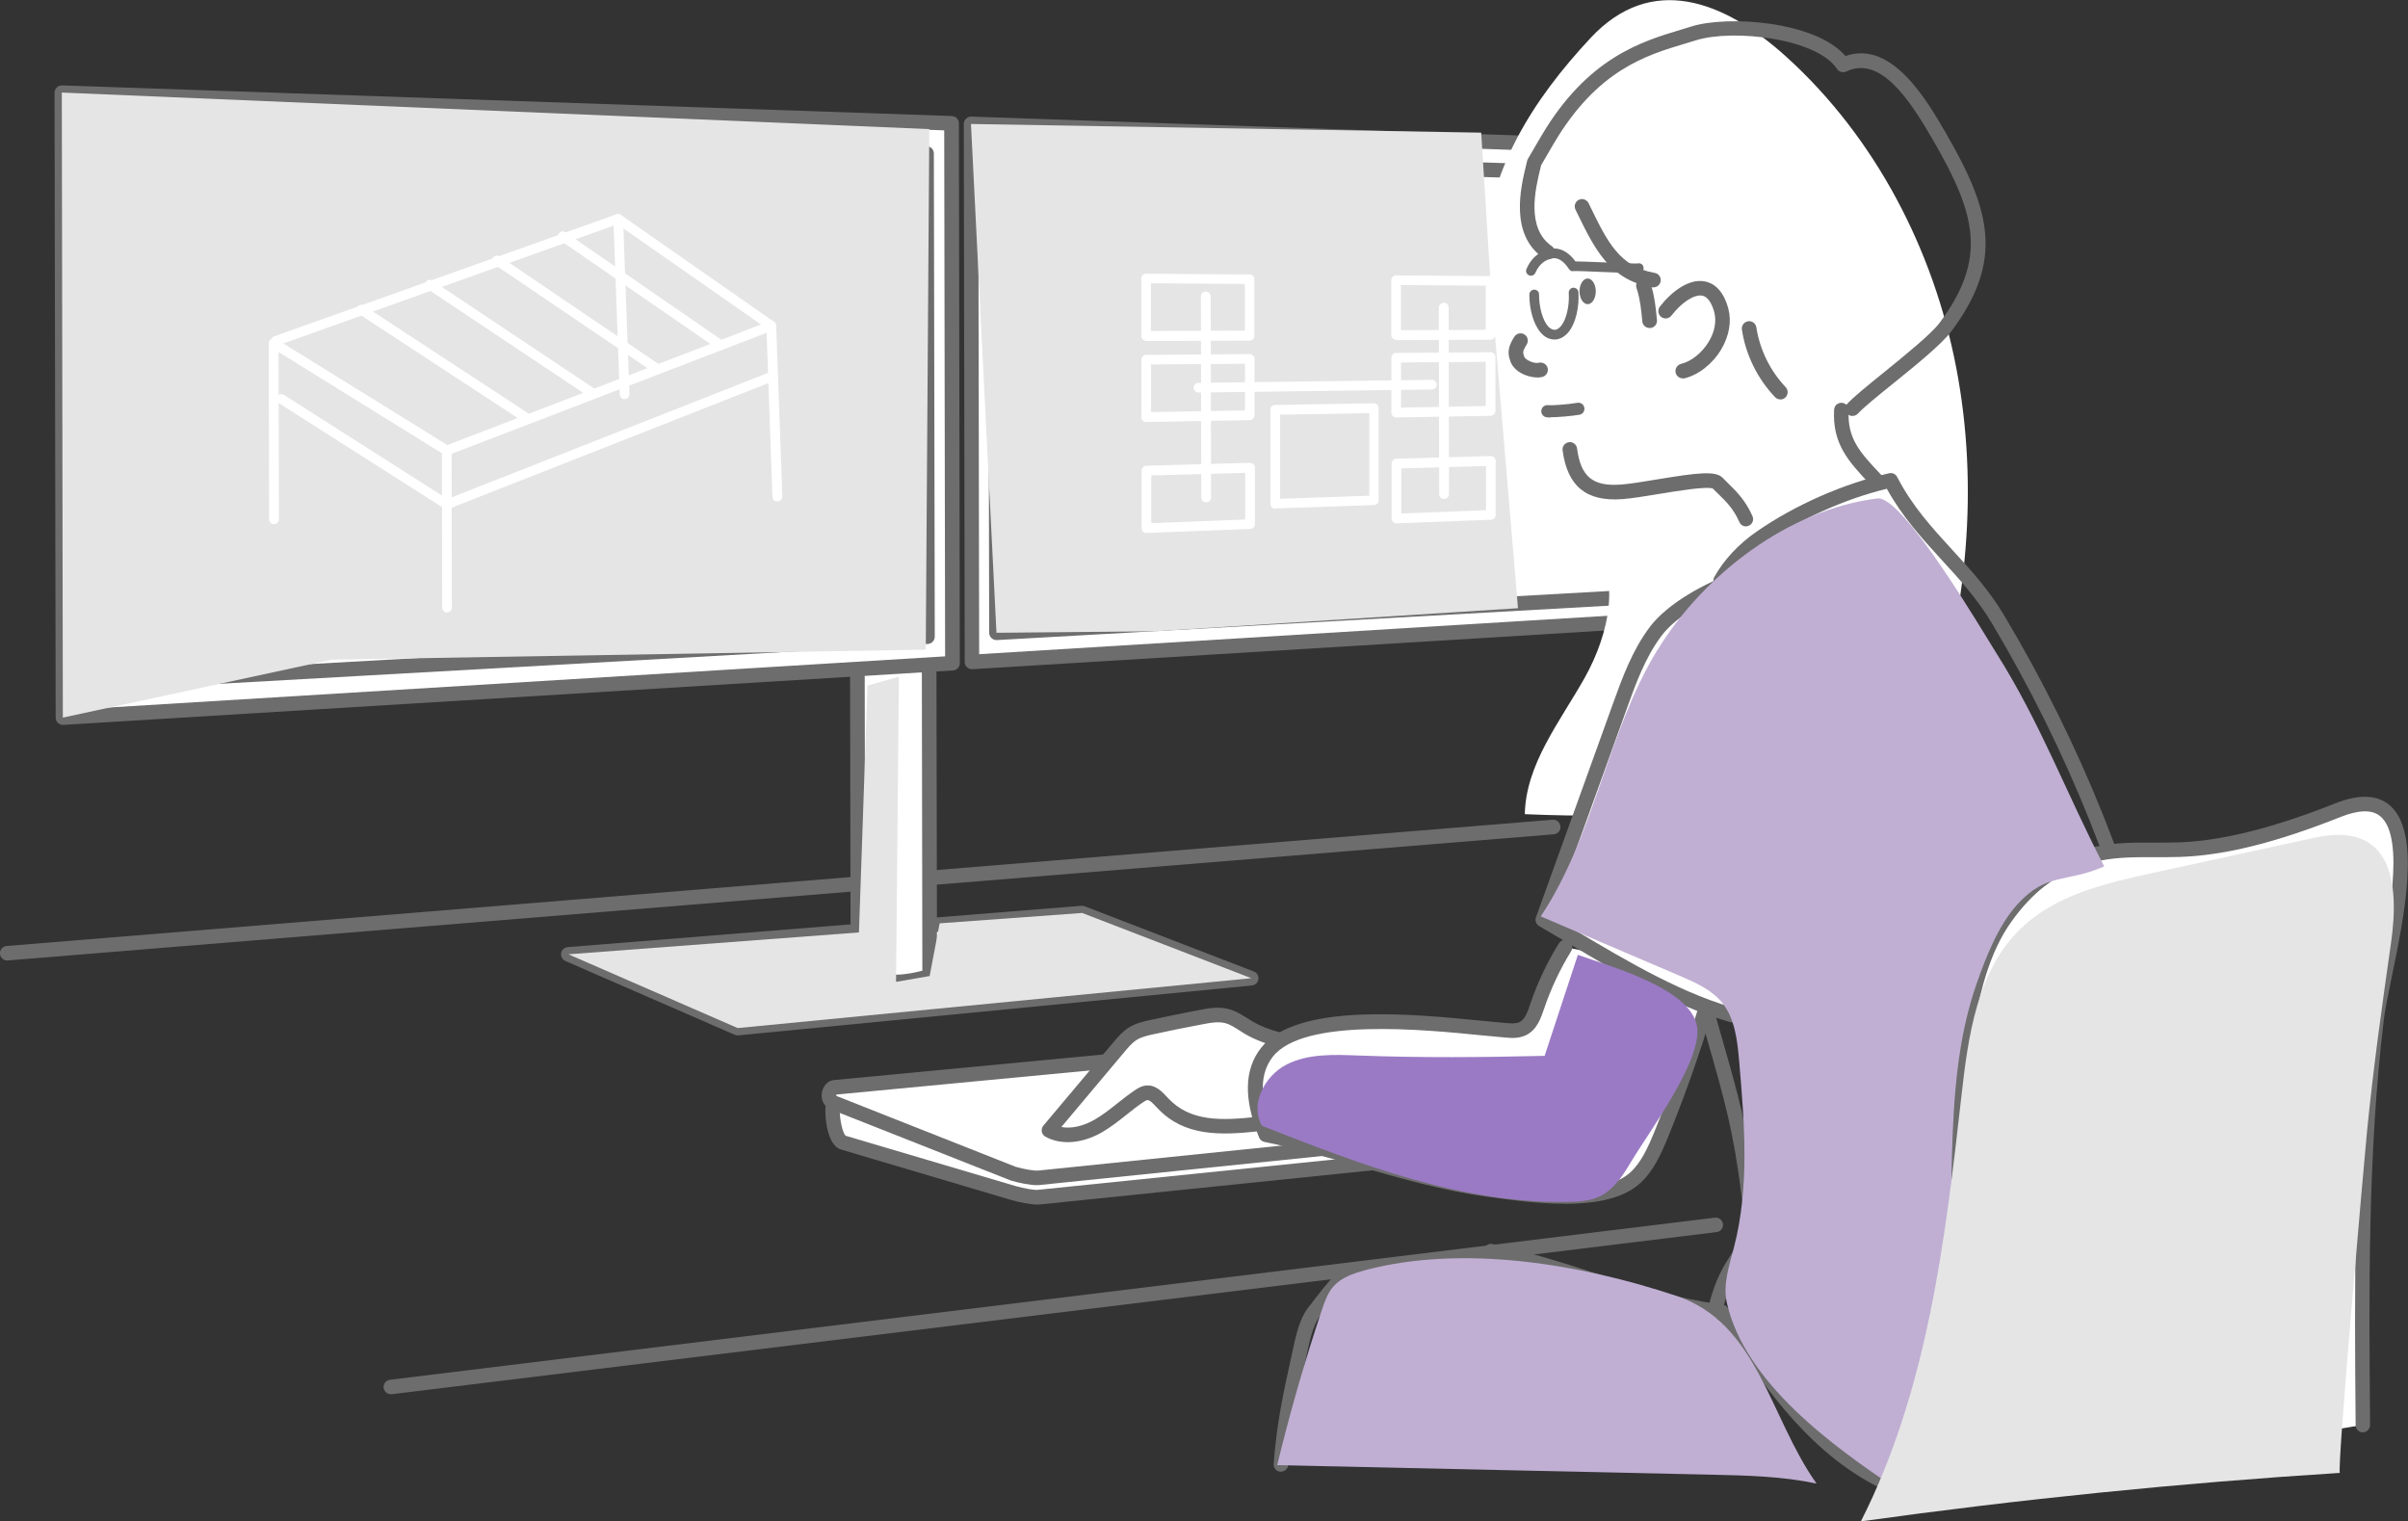 <?xml version="1.0" encoding="UTF-8"?><svg xmlns="http://www.w3.org/2000/svg" viewBox="0 0 211.52 133.63"><rect x="0" y="0" width="211.52" height="133.63" fill="#333333" stroke="none"/><defs><style>.cls-1{fill:#9a7ac4;}.cls-1,.cls-2,.cls-3,.cls-4,.cls-5{stroke-width:0px;}.cls-1,.cls-3,.cls-4{mix-blend-mode:multiply;}.cls-2{fill:#6d6d6d;}.cls-3{fill:#c0afd3;}.cls-6{isolation:isolate;}.cls-4{fill:#e5e5e6;}.cls-5{fill:#fff;}</style></defs><g class="cls-6"><g id="_レイヤー_2"><g id="_レイヤー_2-2"><path class="cls-5" d="M.64,83.72c46.26-3.78,135.79-11.09,135.79-11.09"/><path class="cls-2" d="M.64,84.37c-.33,0-.61-.25-.64-.59-.03-.35.23-.66.59-.69l135.79-11.09c.35-.03.66.23.69.59s-.23.66-.59.69L.69,84.36s-.03,0-.05,0Z"/><polygon class="cls-5" points="109.92 85.92 64.8 90.3 49.93 83.82 95.06 80.19 109.92 85.92"/><path class="cls-2" d="M64.8,90.94c-.09,0-.18-.02-.26-.05l-14.87-6.48c-.27-.12-.42-.4-.38-.69s.29-.51.58-.53l45.12-3.63c.09,0,.19,0,.28.04l14.87,5.73c.28.11.44.39.4.68-.04.29-.28.52-.57.55l-45.12,4.38s-.04,0-.06,0ZM52.53,84.25l12.37,5.4,42.26-4.11-12.2-4.7-42.43,3.41Z"/><path class="cls-5" d="M81.66,85.73s-1.58.51-2.96.51-3.35-.5-3.35-.5l-.07-37.05h6.31s.07,37.04.07,37.04Z"/><path class="cls-2" d="M78.71,86.88c-1.44,0-3.43-.5-3.51-.52-.28-.07-.48-.33-.48-.62l-.07-37.05c0-.35.29-.64.64-.64h6.31c.35-.01.64.27.64.63l.07,37.05c0,.28-.18.53-.44.61-.07.02-1.69.54-3.15.54ZM81.66,85.73h0s0,0,0,0ZM76,85.24c.65.14,1.83.37,2.71.37.84,0,1.78-.21,2.31-.35l-.06-35.92h-5.02s.06,35.91.06,35.91Z"/><polygon class="cls-5" points="144.4 54.53 85.38 58.14 85.29 10.89 144.33 12.92 144.4 54.53"/><path class="cls-2" d="M85.38,58.78c-.16,0-.32-.06-.44-.17-.13-.12-.2-.29-.2-.47l-.08-47.26c0-.17.07-.34.2-.46s.3-.19.47-.18l59.03,2.04c.34.01.62.29.62.64l.07,41.61c0,.34-.26.62-.6.64l-59.02,3.61s-.03,0-.04,0ZM85.93,11.55l.08,45.91,57.74-3.53-.07-40.39-57.75-1.99ZM144.4,54.53h0s0,0,0,0Z"/><polygon class="cls-5" points="142.71 52.48 87.53 55.58 87.45 13.66 142.65 15.26 142.71 52.48"/><path class="cls-2" d="M87.53,56.22c-.16,0-.32-.06-.44-.18-.13-.12-.2-.29-.2-.46l-.08-41.91c0-.17.07-.34.19-.46.12-.12.3-.2.47-.18l55.19,1.6c.35,0,.62.29.62.64l.07,37.21c0,.34-.27.62-.6.64l-55.18,3.1s-.02,0-.03,0ZM88.09,14.32l.07,40.58,53.9-3.03-.06-35.98-53.91-1.56ZM142.71,52.48h0s0,0,0,0Z"/><polygon class="cls-5" points="83.66 58.25 5.52 63.03 5.43 8.13 83.57 10.83 83.66 58.25"/><path class="cls-2" d="M5.53,63.67c-.16,0-.32-.06-.44-.17-.13-.12-.2-.29-.2-.47l-.1-54.89c0-.17.07-.34.2-.46.12-.12.29-.19.47-.18l78.15,2.69c.34.01.62.29.62.64l.08,47.42c0,.34-.26.62-.6.64L5.56,63.67s-.03,0-.04,0ZM6.07,8.8l.1,53.55,76.85-4.7-.08-46.2L6.07,8.8ZM83.66,58.25h0s0,0,0,0Z"/><polygon class="cls-5" points="81.46 55.92 8.42 60.02 8.34 11.37 81.39 13.49 81.46 55.92"/><path class="cls-2" d="M8.43,60.66c-.16,0-.32-.06-.44-.18-.13-.12-.2-.29-.2-.46l-.09-48.65c0-.17.07-.34.19-.46.12-.12.29-.19.47-.18l73.05,2.12c.35,0,.62.29.62.64l.08,42.43c0,.34-.27.62-.6.64l-73.04,4.11s-.02,0-.03,0ZM8.98,12.03l.08,47.32,71.76-4.03-.07-41.2L8.98,12.03ZM81.46,55.92h0s0,0,0,0Z"/><path class="cls-5" d="M34.34,121.82c45.75-5.6,116.38-14.24,116.38-14.24"/><path class="cls-2" d="M34.34,122.46c-.32,0-.6-.24-.64-.56-.04-.35.21-.67.56-.71l116.38-14.24c.34-.04.67.21.71.56.04.35-.21.67-.56.71l-116.38,14.24s-.05,0-.08,0Z"/><path class="cls-5" d="M130.32,22.69c-.19,4.59.84,9.15,2.04,13.59.85,3.15,1.89,6.44,4.33,8.6.92.82,2.01,1.44,2.86,2.34,3.02,3.21,1.8,8.49-.36,12.33-2.16,3.84-5.16,7.56-5.25,11.96,9.73.44,19.51-.25,29.08-2.03,1.48-.28,3.02-.61,4.17-1.57,1.24-1.04,1.84-2.64,2.34-4.18,3.25-10.08,4.31-20.95,2.32-31.36-1.98-10.4-7.11-20.3-14.96-27.4-5.47-4.94-11.83-7.35-17.16-1.65-5.1,5.46-9.09,11.71-9.41,19.39Z"/><path class="cls-5" d="M122.36,95.17l-49.03,1.72c-.43.03-.13,3.21.73,3.46l14.91,4.42c.83.25,1.83.42,2.24.38l47.35-4.86c.37-.03.74-1.47,0-1.7l-14.1-3.04c-.78-.25-1.72-.42-2.11-.39Z"/><path class="cls-2" d="M91.1,105.8c-.6,0-1.6-.2-2.31-.41l-14.91-4.42c-1.28-.38-1.44-3.05-1.37-3.73.09-.81.52-.96.77-.98l49.04-1.73c.55-.03,1.6.19,2.33.42l14.04,3.02c.68.21,1.01.83.92,1.62-.07.64-.41,1.3-1,1.35l-47.34,4.86c-.05,0-.11,0-.18,0ZM73.77,97.52c-.03.67.23,2.02.52,2.24l14.86,4.4c.86.25,1.74.38,2,.35l47.14-4.83c.05-.15.08-.38.04-.48l-14.01-3.02c-.86-.27-1.69-.39-1.92-.38,0,0-.02,0-.03,0l-48.61,1.71ZM138.5,99.66s0,0-.01,0h.01ZM122.36,95.17h0s0,0,0,0Z"/><path class="cls-5" d="M122.35,90.85l-49.08,4.66c-.43.03-.8,1.13.06,1.38l15.63,6.18c.83.25,1.83.42,2.24.38l47.35-4.86c.37-.03.07-.25-.68-.49l-13.43-6.87c-.78-.25-1.72-.42-2.11-.39Z"/><path class="cls-2" d="M91.1,104.1c-.61,0-1.61-.2-2.31-.41l-15.69-6.2c-.61-.18-.99-.74-.92-1.42.07-.64.52-1.15,1.04-1.2l49.06-4.66s0,0,.01,0c.54-.05,1.61.18,2.35.42.03.01.07.02.1.04l13.38,6.85c.54.17,1.3.43,1.23,1.08-.01.1-.1.58-.74.63l-47.34,4.86c-.05,0-.11,0-.17,0ZM73.47,96.14s-.02.1-.01.12c.02,0,.1.03.11.04l15.63,6.18c.8.24,1.69.36,1.95.34l45.41-4.66-12.36-6.32c-.78-.24-1.57-.36-1.81-.35l-48.93,4.65ZM73.34,96.15h-.01s0,0,.01,0Z"/><path class="cls-5" d="M112.69,91.4c-1.08-.24-2.13-.62-3.02-1.14-.61-.36-1.19-.81-1.87-1-.73-.2-1.51-.07-2.26.07-1.46.27-2.91.57-4.36.89-.59.13-1.19.27-1.7.59-.46.29-.82.72-1.17,1.14-2.05,2.44-4.11,4.89-6.16,7.33,1.31.73,2.99.38,4.3-.37s2.39-1.83,3.65-2.66c.17-.11.35-.22.56-.26.61-.1,1.08.48,1.5.93,2.2,2.32,5.24,2.14,8.28,1.82"/><path class="cls-2" d="M93.79,100.32c-.71,0-1.38-.16-1.96-.48-.17-.09-.28-.26-.32-.44-.03-.19.02-.38.14-.53l6.16-7.33c.36-.43.77-.92,1.32-1.27.62-.39,1.33-.55,1.91-.68,1.43-.31,2.91-.61,4.38-.89.73-.14,1.64-.31,2.54-.06.6.16,1.1.48,1.58.78.15.1.3.19.45.28.79.47,1.78.83,2.84,1.07.35.08.56.42.49.76s-.42.56-.76.49c-1.19-.26-2.3-.68-3.21-1.21-.17-.1-.33-.2-.49-.31-.42-.27-.81-.52-1.22-.63-.57-.15-1.21-.06-1.97.09-1.46.27-2.92.57-4.34.88-.5.11-1.07.23-1.5.51-.38.24-.71.63-1.03,1.01l-5.57,6.63c.86.16,1.89-.06,2.91-.64.7-.4,1.33-.9,2-1.43.51-.41,1.05-.83,1.62-1.21.22-.14.48-.3.8-.35.9-.15,1.51.52,1.96,1l.11.12c1.95,2.06,4.66,1.95,7.75,1.62.35-.04.67.22.7.57s-.22.67-.57.7c-3.31.35-6.47.46-8.81-2.01l-.12-.12c-.27-.29-.6-.66-.82-.61-.09.01-.23.11-.31.16-.52.34-1.01.73-1.52,1.14-.68.54-1.38,1.09-2.16,1.54-.99.56-2.02.85-2.97.85Z"/><path class="cls-2" d="M135.01,33.15c-.96,0-2.11-.59-2.36-1.49-.33-.85,0-1.49.37-2.08.19-.3.58-.39.88-.21s.39.58.21.88c-.34.54-.36.71-.25.97.01.03.02.06.03.1.06.27.85.65,1.29.54.34-.08.69.14.77.48s-.14.69-.48.77c-.14.03-.29.05-.44.05Z"/><path class="cls-2" d="M153.38,46.24c-.25,0-.48-.14-.59-.38-.51-1.16-1.15-1.79-1.84-2.46-.17-.16-.33-.33-.5-.49-.56-.21-3.17.22-4.75.48-1.21.2-2.36.39-3.19.45-3.16.24-4.83-1.12-5.25-4.28-.05-.35.2-.67.55-.72.36-.05.67.2.72.55.33,2.5,1.39,3.36,3.88,3.17.77-.06,1.89-.24,3.08-.44,3.67-.61,5.23-.79,5.84-.14.16.17.33.34.5.5.7.69,1.5,1.47,2.11,2.86.14.32,0,.7-.33.84-.08.04-.17.05-.26.05Z"/><path class="cls-2" d="M144.9,28.81c-.33,0-.61-.25-.64-.58-.09-.97-.18-1.89-.45-2.75-.02-.05-.03-.1-.05-.15-.13-.33.04-.7.37-.83.33-.12.7.04.83.37.03.07.05.15.08.22.31.99.41,2.02.51,3.02.03.35-.22.67-.58.7-.02,0-.04,0-.06,0Z"/><path class="cls-2" d="M136.54,29.82c-.43,0-.85-.2-1.18-.58-.63-.7-1.03-2.02-1.02-3.38,0-.24.23-.43.43-.42.24,0,.43.19.42.43,0,1.12.32,2.27.8,2.8.13.14.34.3.57.3.25,0,.45-.2.58-.36.46-.58.73-1.77.66-2.89-.01-.24.17-.44.4-.45.24,0,.44.17.45.4.08,1.35-.25,2.71-.84,3.46-.34.43-.77.68-1.22.69-.01,0-.03,0-.05,0Z"/><path class="cls-2" d="M134.48,24.22c-.06,0-.11-.01-.17-.04-.22-.09-.32-.35-.22-.56.54-1.24,1.46-1.65,2.13-1.77.77-.14,1.55.26,2.17,1.11.35,0,1.06.03,2.68.09,1.16.05,2.6.11,2.79.09.23-.06.44.07.5.3.07.23-.09.47-.32.53-.14.04-.42.04-3.01-.07-1.16-.05-2.6-.11-2.79-.09-.18.05-.32-.03-.43-.19-.44-.68-.96-1.02-1.44-.93-.68.12-1.19.55-1.5,1.27-.07.16-.23.26-.39.26Z"/><path class="cls-2" d="M136.19,36.67c-.14,0-.26,0-.34-.02-.29-.04-.5-.31-.46-.6s.3-.5.6-.46c.26.03,1.63-.05,2.57-.21.29-.05.57.15.61.44.05.29-.15.57-.44.61-.72.12-1.9.22-2.55.22Z"/><path class="cls-2" d="M147.81,33.23c-.29,0-.56-.2-.62-.5-.08-.34.14-.69.48-.77.89-.21,1.84-.97,2.43-1.95.53-.88.69-1.8.48-2.6-.16-.59-.48-1.33-1.05-1.44-.69-.14-1.81.58-2.71,1.75-.22.28-.62.33-.9.12-.28-.22-.33-.62-.12-.9.97-1.26,2.52-2.51,3.97-2.22.67.13,1.57.65,2.04,2.36.31,1.14.09,2.41-.61,3.6-.77,1.29-2.01,2.26-3.24,2.55-.05.01-.1.02-.14.02Z"/><path class="cls-2" d="M145.25,25.24s-.07,0-.11,0c-3.73-.65-5.05-3.35-6.58-6.48l-.17-.35c-.16-.32-.02-.7.29-.86.32-.16.7-.02.86.29l.17.35c1.48,3.04,2.56,5.25,5.64,5.78.35.06.58.39.52.74-.05.31-.32.53-.63.53Z"/><path class="cls-2" d="M162.73,36.54c-.16,0-.31-.06-.43-.17-.26-.24-.28-.64-.04-.9.55-.6,1.79-1.6,3.22-2.76,1.85-1.5,4.16-3.37,4.9-4.36,4.19-5.63,3.22-9.48-.55-15.99-2.13-3.69-4.67-7.5-7.66-6.08-.29.14-.63.04-.81-.23-1.76-2.68-9.12-3.53-12.39-2.51-.3.09-.61.19-.92.28-3.45,1.03-7.74,2.32-11.55,8.76l-1.13,1.94-.06.26c-.45,1.84-1.27,5.26,1,6.84.29.2.36.6.16.89-.2.29-.6.36-.89.16-3-2.08-2-6.21-1.52-8.19l.08-.34c.01-.06.04-.12.07-.18l1.18-2.02c4.06-6.88,8.82-8.3,12.29-9.34.31-.09.61-.18.91-.28,3.14-.98,10.86-.48,13.52,2.6,4.07-1.43,7.15,3.89,8.83,6.79,3.98,6.87,5.06,11.22.47,17.39-.84,1.12-3.11,2.97-5.12,4.59-1.34,1.08-2.6,2.1-3.08,2.63-.13.14-.3.21-.47.21Z"/><path class="cls-2" d="M164.8,42.81c-.17,0-.34-.07-.47-.2l-.12-.13c-1.83-1.95-3.27-3.49-3.1-6.5.02-.35.32-.62.68-.6.35.02.62.32.6.68-.14,2.46,1.01,3.69,2.76,5.55l.12.13c.24.26.23.66-.03.9-.12.12-.28.17-.44.17Z"/><path class="cls-2" d="M140.17,25.72c-.05.62-.4,1.06-.79.99-.39-.07-.67-.63-.63-1.25.05-.62.4-1.06.79-.99.39.07.67.63.63,1.25Z"/><path class="cls-2" d="M191.56,126.81s-.06,0-.09,0c-.35-.05-.6-.37-.55-.72,3.1-23.56-2.57-48.91-15.97-71.38-1.27-2.12-2.85-3.86-4.39-5.53-1.7-1.86-3.46-3.78-4.82-6.25-3.72.91-7.59,2.65-10.69,4.8-1.45,1-2.61,2.24-3.35,3.58-.17.31-.56.42-.87.25-.31-.17-.42-.56-.25-.87.84-1.51,2.13-2.9,3.74-4.01,3.37-2.33,7.6-4.2,11.62-5.11.29-.07.58.07.71.33,1.31,2.54,3.03,4.42,4.86,6.42,1.58,1.72,3.21,3.5,4.54,5.74,13.55,22.72,19.28,48.37,16.14,72.21-.04.32-.32.56-.63.56Z"/><path class="cls-5" d="M137.48,83.19c-1.01,1.64-1.84,3.39-2.46,5.21-.25.75-.54,1.58-1.24,1.93-.46.23-1,.2-1.52.16-4.7-.38-17.69-2.3-20.98,1.94-1.61,2.06-1.05,4.81-.08,7.24,6.43,1.31,12.88,3.88,19.35,4.79,3.49.49,10.2,1.5,13-.95,1.12-.98,1.78-2.47,2.37-3.92,1.83-4.47,3.39-9.07,4.68-13.77"/><path class="cls-2" d="M137.44,105.73c-2.39,0-4.87-.35-6.74-.61l-.24-.03c-3.73-.52-7.5-1.61-11.14-2.65-2.71-.78-5.51-1.59-8.25-2.14-.21-.04-.39-.19-.47-.39-1.37-3.4-1.31-5.97.17-7.87,3.11-4,13.38-2.98,19.52-2.37.77.08,1.46.14,2.02.19.47.04.88.06,1.18-.09.47-.24.7-.91.92-1.56.63-1.87,1.48-3.67,2.52-5.35.19-.3.58-.4.88-.21.3.19.39.58.21.88-.99,1.6-1.79,3.31-2.39,5.08-.28.82-.62,1.83-1.56,2.3-.64.32-1.34.27-1.85.22-.57-.05-1.26-.11-2.04-.19-5.1-.51-15.7-1.56-18.38,1.88-1.13,1.45-1.17,3.51-.11,6.29,2.68.56,5.38,1.34,8.01,2.1,3.6,1.04,7.31,2.1,10.96,2.62l.24.03c3.4.48,9.73,1.37,12.25-.83,1-.88,1.61-2.24,2.2-3.69,1.81-4.43,3.38-9.04,4.65-13.7.09-.34.44-.54.79-.45.34.09.54.45.45.79-1.29,4.71-2.87,9.36-4.7,13.85-.65,1.59-1.33,3.1-2.54,4.16-1.52,1.34-3.98,1.74-6.53,1.75Z"/><path class="cls-5" d="M167.87,131.68c2.57-5.14,3.29-11.27,3.83-17.22.91-9.98-1.17-26.06,4.48-33.9.91-1.27,1.92-2.36,3-3.2,4.27-3.32,8.27-2.59,12.25-2.72,4.46-.15,9.3-1.63,13.95-3.48,9.44-3.75,3.98,13.41,3.38,18.31-1.43,11.82-1.32,23.8-1.22,35.69"/><path class="cls-2" d="M167.87,132.32c-.1,0-.19-.02-.29-.07-.32-.16-.44-.54-.29-.86,2.5-5,3.21-10.89,3.77-16.99.25-2.77.27-6.02.29-9.47.06-8.88.12-18.94,4.3-24.75.98-1.36,2.03-2.48,3.13-3.33,3.69-2.87,7.17-2.86,10.54-2.84.7,0,1.39,0,2.08-.02,3.75-.13,8.25-1.25,13.74-3.43,2.06-.82,3.66-.76,4.76.16,2.82,2.37,1.29,9.79.17,15.21-.31,1.48-.57,2.76-.67,3.62-1.42,11.75-1.31,23.82-1.21,35.5v.11c0,.35-.28.64-.63.65h0c-.35,0-.64-.28-.64-.64v-.11c-.1-11.72-.2-23.84,1.22-35.67.11-.91.38-2.22.69-3.72.94-4.52,2.5-12.09.26-13.97-.71-.6-1.88-.58-3.47.05-5.71,2.27-10.21,3.39-14.17,3.52-.71.02-1.42.02-2.13.02-3.29-.01-6.4-.03-9.75,2.57-1,.78-1.97,1.81-2.87,3.07-3.95,5.48-4.01,15.33-4.06,24.01-.02,3.47-.04,6.75-.3,9.57-.57,6.23-1.3,12.24-3.9,17.45-.11.22-.34.35-.57.35Z"/><path class="cls-2" d="M151.28,115.89s-.06,0-.1,0c-4.81-.73-8.19-1.81-11.78-2.95-2.58-.82-5.25-1.67-8.57-2.42-.35-.08-.56-.42-.49-.76.08-.35.42-.56.76-.49,3.38.75,6.08,1.61,8.68,2.45,3.53,1.13,6.87,2.19,11.58,2.91.35.05.59.38.54.73-.05.32-.32.54-.63.54Z"/><path class="cls-2" d="M112.52,129.27s-.03,0-.05,0c-.35-.03-.62-.33-.59-.69.26-3.45.73-5.75,1.8-10.55.29-1.29.62-2.53,1.49-3.5.03-.04.12-.16.24-.32,1.19-1.56,1.72-2.15,2.1-2.32.32-.15.7-.01.85.31.15.31.02.69-.29.84-.21.14-.76.79-1.64,1.95-.15.2-.27.35-.31.39-.66.74-.94,1.81-1.19,2.92-1.08,4.84-1.52,6.98-1.77,10.37-.03.34-.31.59-.64.59Z"/><path class="cls-2" d="M167.45,131.63c-.07,0-.15-.01-.22-.04-7.22-2.63-11.54-8.9-14.41-13.04-1-1.45-1.87-2.71-2.52-3.26-.18-.16-.26-.41-.2-.64.58-2.31,1.33-3.49,1.94-4.43.8-1.24,1.32-2.05.96-5.02-.71-5.8-1.52-8.59-2.97-13.66l-.61-2.14c-.1-.34.1-.69.44-.79.34-.1.69.1.79.44l.61,2.14c1.42,4.96,2.28,7.96,3.01,13.85.42,3.42-.27,4.5-1.15,5.87-.55.86-1.17,1.82-1.68,3.69.7.71,1.48,1.84,2.44,3.23,2.77,4.01,6.96,10.08,13.79,12.57.33.12.5.49.38.82-.1.26-.34.42-.6.42Z"/><path class="cls-2" d="M156.38,35.08c-.17,0-.34-.07-.46-.2-1.54-1.61-2.58-3.72-2.91-5.93-.05-.35.19-.68.54-.73.36-.06.68.19.73.54.3,1.95,1.21,3.81,2.57,5.24.24.26.24.66-.02.91-.12.12-.28.18-.44.18Z"/><path class="cls-5" d="M152.55,50.92c-2.36.79-5.65,2.58-7.12,4.54-1.48,1.96-2.33,4.32-3.16,6.63-2.25,6.23-4.5,12.47-6.74,18.7,5.26,3.06,11.34,7.06,17.31,8.55.4.1.83.19,1.2.02.39-.18.59-.61.76-1,1.63-3.78,3.78-11.67,5.23-15.52"/><path class="cls-2" d="M153.56,90.1c-.33,0-.64-.08-.88-.14-5.12-1.28-10.34-4.38-14.95-7.13-.86-.51-1.7-1.01-2.53-1.49-.27-.16-.39-.48-.28-.77l6.74-18.7c.84-2.33,1.71-4.74,3.26-6.8,1.57-2.09,4.95-3.93,7.43-4.76.34-.11.7.07.81.4s-.07.7-.4.81c-2.37.8-5.47,2.53-6.81,4.32-1.43,1.9-2.27,4.22-3.07,6.46l-6.56,18.2c.68.4,1.37.81,2.08,1.23,4.53,2.7,9.66,5.75,14.6,6.98.23.06.59.15.77.06.19-.09.35-.46.44-.68.92-2.13,2.01-5.59,3.06-8.94.79-2.51,1.54-4.89,2.16-6.55.13-.33.49-.5.83-.37.33.13.5.49.37.83-.62,1.63-1.36,3.99-2.14,6.48-1.06,3.38-2.16,6.87-3.1,9.07-.17.39-.44,1.03-1.07,1.33-.25.12-.5.16-.74.16Z"/><polygon class="cls-4" points="5.52 63.03 5.43 8.13 81.63 11.34 81.32 57.06 29.14 57.94 5.52 63.03"/><path class="cls-5" d="M39.27,53.8c-.24,0-.43-.19-.43-.43l-.02-13.56-14.35-8.89.03,14.69c0,.24-.19.43-.43.43s-.43-.19-.43-.43l-.03-15.46c0-.16.08-.3.22-.37.14-.08.3-.07.43,0l15.21,9.42c.13.08.2.21.2.36l.02,13.8c0,.24-.19.43-.43.43Z"/><path class="cls-5" d="M68.28,44.05c-.23,0-.42-.18-.43-.41l-.51-14.41-27.95,10.74c-.22.08-.47-.02-.55-.25-.08-.22.03-.47.25-.55l28.51-10.96c.13-.05.27-.03.39.04.12.08.19.2.19.34l.54,15.01c0,.24-.18.43-.41.44,0,0,0,0-.01,0Z"/><path class="cls-5" d="M54.87,35.06c-.23,0-.42-.18-.43-.41l-.54-14.83-29.52,10.53c-.22.08-.47-.04-.55-.26-.08-.22.04-.47.26-.55l30.07-10.72c.13-.05.27-.03.38.05s.18.2.19.34l.56,15.41c0,.24-.18.43-.41.44,0,0,0,0-.02,0Z"/><path class="cls-5" d="M67.75,29.04c-.08,0-.17-.03-.25-.08l-13.45-9.39c-.19-.14-.24-.4-.11-.59s.4-.24.59-.11l13.45,9.39c.19.14.24.4.11.59-.08.12-.22.18-.35.18Z"/><path class="cls-5" d="M63.12,30.62c-.08,0-.17-.02-.24-.08l-13.69-9.44c-.19-.13-.24-.4-.11-.59.14-.19.4-.24.59-.11l13.69,9.44c.19.13.24.4.11.59-.08.12-.22.19-.35.19Z"/><path class="cls-5" d="M57.65,32.77c-.08,0-.17-.02-.24-.07l-13.99-9.48c-.2-.13-.25-.4-.11-.59.13-.2.4-.24.59-.11l13.99,9.48c.2.13.25.4.11.59-.08.12-.22.19-.35.19Z"/><path class="cls-5" d="M52.05,34.96c-.08,0-.16-.02-.24-.07l-14.29-9.53c-.2-.13-.25-.4-.12-.59s.39-.25.59-.12l14.29,9.53c.2.13.25.4.12.59-.08.12-.22.19-.35.19Z"/><path class="cls-5" d="M46.34,37.2c-.08,0-.16-.02-.23-.07l-14.61-9.57c-.2-.13-.25-.39-.12-.59s.39-.25.59-.12l14.61,9.57c.2.13.25.39.12.59-.08.13-.22.19-.36.19Z"/><path class="cls-5" d="M39.25,44.73c-.08,0-.16-.02-.23-.07l-14.53-9.25c-.2-.13-.26-.39-.13-.59.13-.2.39-.26.59-.13l14.35,9.14,28.3-11.13c.22-.08.47.02.55.24.09.22-.02.47-.24.55l-28.51,11.21c-.05.02-.1.03-.16.03Z"/><polygon class="cls-4" points="76.2 60.22 75.45 81.9 49.93 83.82 64.8 90.3 109.92 85.92 95.06 80.19 82.54 81.1 81.66 85.73 78.71 86.24 78.96 59.43 76.2 60.22"/><path class="cls-3" d="M145.59,57.08c-4.45,7.29-5.51,16.3-10.25,23.41,4.07,1.74,8.14,3.48,12.21,5.22,1.37.59,2.79,1.21,3.73,2.37,1.13,1.41,1.33,3.32,1.49,5.13.47,5.45.92,11.02-.45,16.32-.41,1.6-.99,3.25-.64,4.86,1.55,7.05,9.39,12.69,14.9,16.37,1,.67,4.24-12.6,4.36-13.72.59-5.17.37-10.38.52-15.57.15-5.11.48-10.3,2.2-15.16.81-2.31,1.9-5.08,3.58-6.91,2.57-2.8,4.17-1.81,7.6-3.3-3.29-6.32-5.61-12.62-9.46-18.7-1.19-1.88-8.23-13.9-10.46-13.62-7.8.95-15.29,6.71-19.33,13.32Z"/><path class="cls-3" d="M119.88,111.58c-1,.27-2.04.62-2.73,1.39-.53.59-.79,1.36-1.04,2.1-1.5,4.48-2.81,9.03-3.92,13.62,12.76.28,25.51.56,38.27.84,3.05.07,6.12.14,9.11.78-4.15-5.83-5.14-14.1-12.32-16.49-8.38-2.79-18.71-4.54-27.36-2.25Z"/><path class="cls-1" d="M143.27,102.05c-.71,1.2-1.51,2.45-2.77,3.04-.85.4-1.81.47-2.75.48-9.3.18-18.23-3.28-26.89-6.68-1.1-1.85.21-4.38,2.12-5.37,1.91-.99,4.18-.89,6.34-.81,5.45.21,10.91.16,16.36.03.97-2.96,1.94-5.92,2.92-8.87,2.89,1.03,9.93,2.95,10.47,6.29.48,3.01-4.3,9.36-5.79,11.88Z"/><polygon class="cls-4" points="85.29 10.89 87.53 55.58 101.42 55.45 133.34 53.42 130.92 24.67 130.11 11.65 85.29 10.89"/><path class="cls-5" d="M105.95,44.12c-.24,0-.43-.19-.43-.43l-.03-17.65c0-.24.19-.43.43-.43s.43.19.43.43l.03,17.65c0,.24-.19.43-.43.43Z"/><path class="cls-5" d="M105.28,34.48c-.23,0-.42-.19-.43-.42,0-.24.19-.43.42-.43l20.51-.27h0c.23,0,.42.19.43.42,0,.24-.19.43-.42.43l-20.51.27s0,0,0,0Z"/><path class="cls-5" d="M126.85,43.83c-.24,0-.43-.19-.43-.43l-.03-16.38c0-.24.19-.43.43-.43s.43.19.43.43l.03,16.38c0,.24-.19.43-.43.43Z"/><path class="cls-5" d="M100.68,29.93c-.11,0-.22-.04-.3-.12-.08-.08-.13-.19-.13-.3v-5.05c0-.11.04-.22.12-.3s.18-.11.3-.12l9.1.07c.23,0,.42.19.42.43v4.95c0,.24-.18.43-.42.43l-9.1.03h0ZM109.78,29.47h0s0,0,0,0ZM101.1,24.88v4.19s8.25-.03,8.25-.03v-4.1s-8.25-.06-8.25-.06Z"/><path class="cls-5" d="M100.69,37.07c-.11,0-.22-.04-.3-.12-.08-.08-.13-.19-.13-.3v-5.05c0-.23.18-.43.41-.43l9.1-.07h0c.11,0,.22.04.3.12.08.08.13.19.13.3v4.95c0,.23-.18.42-.41.43l-9.1.17s0,0,0,0ZM109.79,36.47h0s0,0,0,0ZM101.11,32.01v4.19s8.25-.15,8.25-.15v-4.1s-8.25.06-8.25.06Z"/><path class="cls-5" d="M100.71,46.82c-.11,0-.22-.04-.3-.12-.08-.08-.13-.19-.13-.31v-5.05c0-.23.17-.42.41-.43l9.1-.26c.11,0,.23.04.31.12.08.08.13.19.13.31v4.95c0,.23-.17.42-.4.43l-9.1.35s-.01,0-.02,0ZM109.81,46.04h0s0,0,0,0ZM101.13,41.76v4.19s8.25-.32,8.25-.32v-4.1s-8.25.23-8.25.23Z"/><path class="cls-5" d="M112.02,44.68c-.11,0-.22-.04-.3-.12-.08-.08-.13-.19-.13-.31v-8.25c-.02-.23.17-.42.4-.43l8.68-.15s0,0,0,0c.11,0,.22.04.3.12.08.08.13.19.13.3v8.09c.01.23-.17.42-.4.43l-8.68.3s0,0-.01,0ZM120.7,43.95h0s0,0,0,0ZM112.44,36.43v7.38s7.84-.27,7.84-.27v-7.25s-7.84.13-7.84.13Z"/><path class="cls-5" d="M122.64,29.85c-.11,0-.22-.04-.3-.12s-.13-.19-.13-.3v-4.82c0-.11.04-.22.12-.3s.2-.12.3-.12l8.29.06c.23,0,.42.19.42.43v4.73c0,.24-.18.43-.42.43l-8.29.03h0ZM130.93,29.4h0s0,0,0,0ZM123.06,25.04v3.96s7.44-.03,7.44-.03v-3.88s-7.44-.05-7.44-.05Z"/><path class="cls-5" d="M122.65,36.67c-.11,0-.22-.04-.3-.12-.08-.08-.13-.19-.13-.3v-4.82c0-.23.18-.43.42-.43l8.29-.06c.12-.02.22.04.3.12s.13.19.13.3v4.73c0,.23-.18.42-.41.43l-8.29.15s0,0,0,0ZM130.94,36.09h0s0,0,0,0ZM123.07,31.84v3.96s7.44-.14,7.44-.14v-3.88s-7.44.06-7.44.06Z"/><path class="cls-5" d="M122.67,45.97c-.11,0-.22-.04-.3-.12-.08-.08-.13-.19-.13-.31v-4.82c0-.23.18-.42.41-.43l8.29-.23c.11,0,.23.04.31.12.08.08.13.19.13.31v4.73c0,.23-.17.42-.4.43l-8.29.32s-.01,0-.02,0ZM130.96,45.22h0s0,0,0,0ZM123.09,41.14v3.96s7.44-.29,7.44-.29v-3.88s-7.44.21-7.44.21Z"/><path class="cls-4" d="M203.3,73.58c-4.74,1.03-9.49,2.07-14.23,3.1-4.15.9-8.52,1.93-11.57,4.88-3.83,3.7-4.62,9.44-5.21,14.73-1.43,12.78-3.01,25.87-8.83,37.34,13.97-1.95,28.01-3.37,42.08-4.26-.3.02,2.14-27.55,2.38-29.98.56-5.65,1.3-10.91,2.11-16.58.76-5.32.06-10.71-6.72-9.23Z"/></g></g></g></svg>